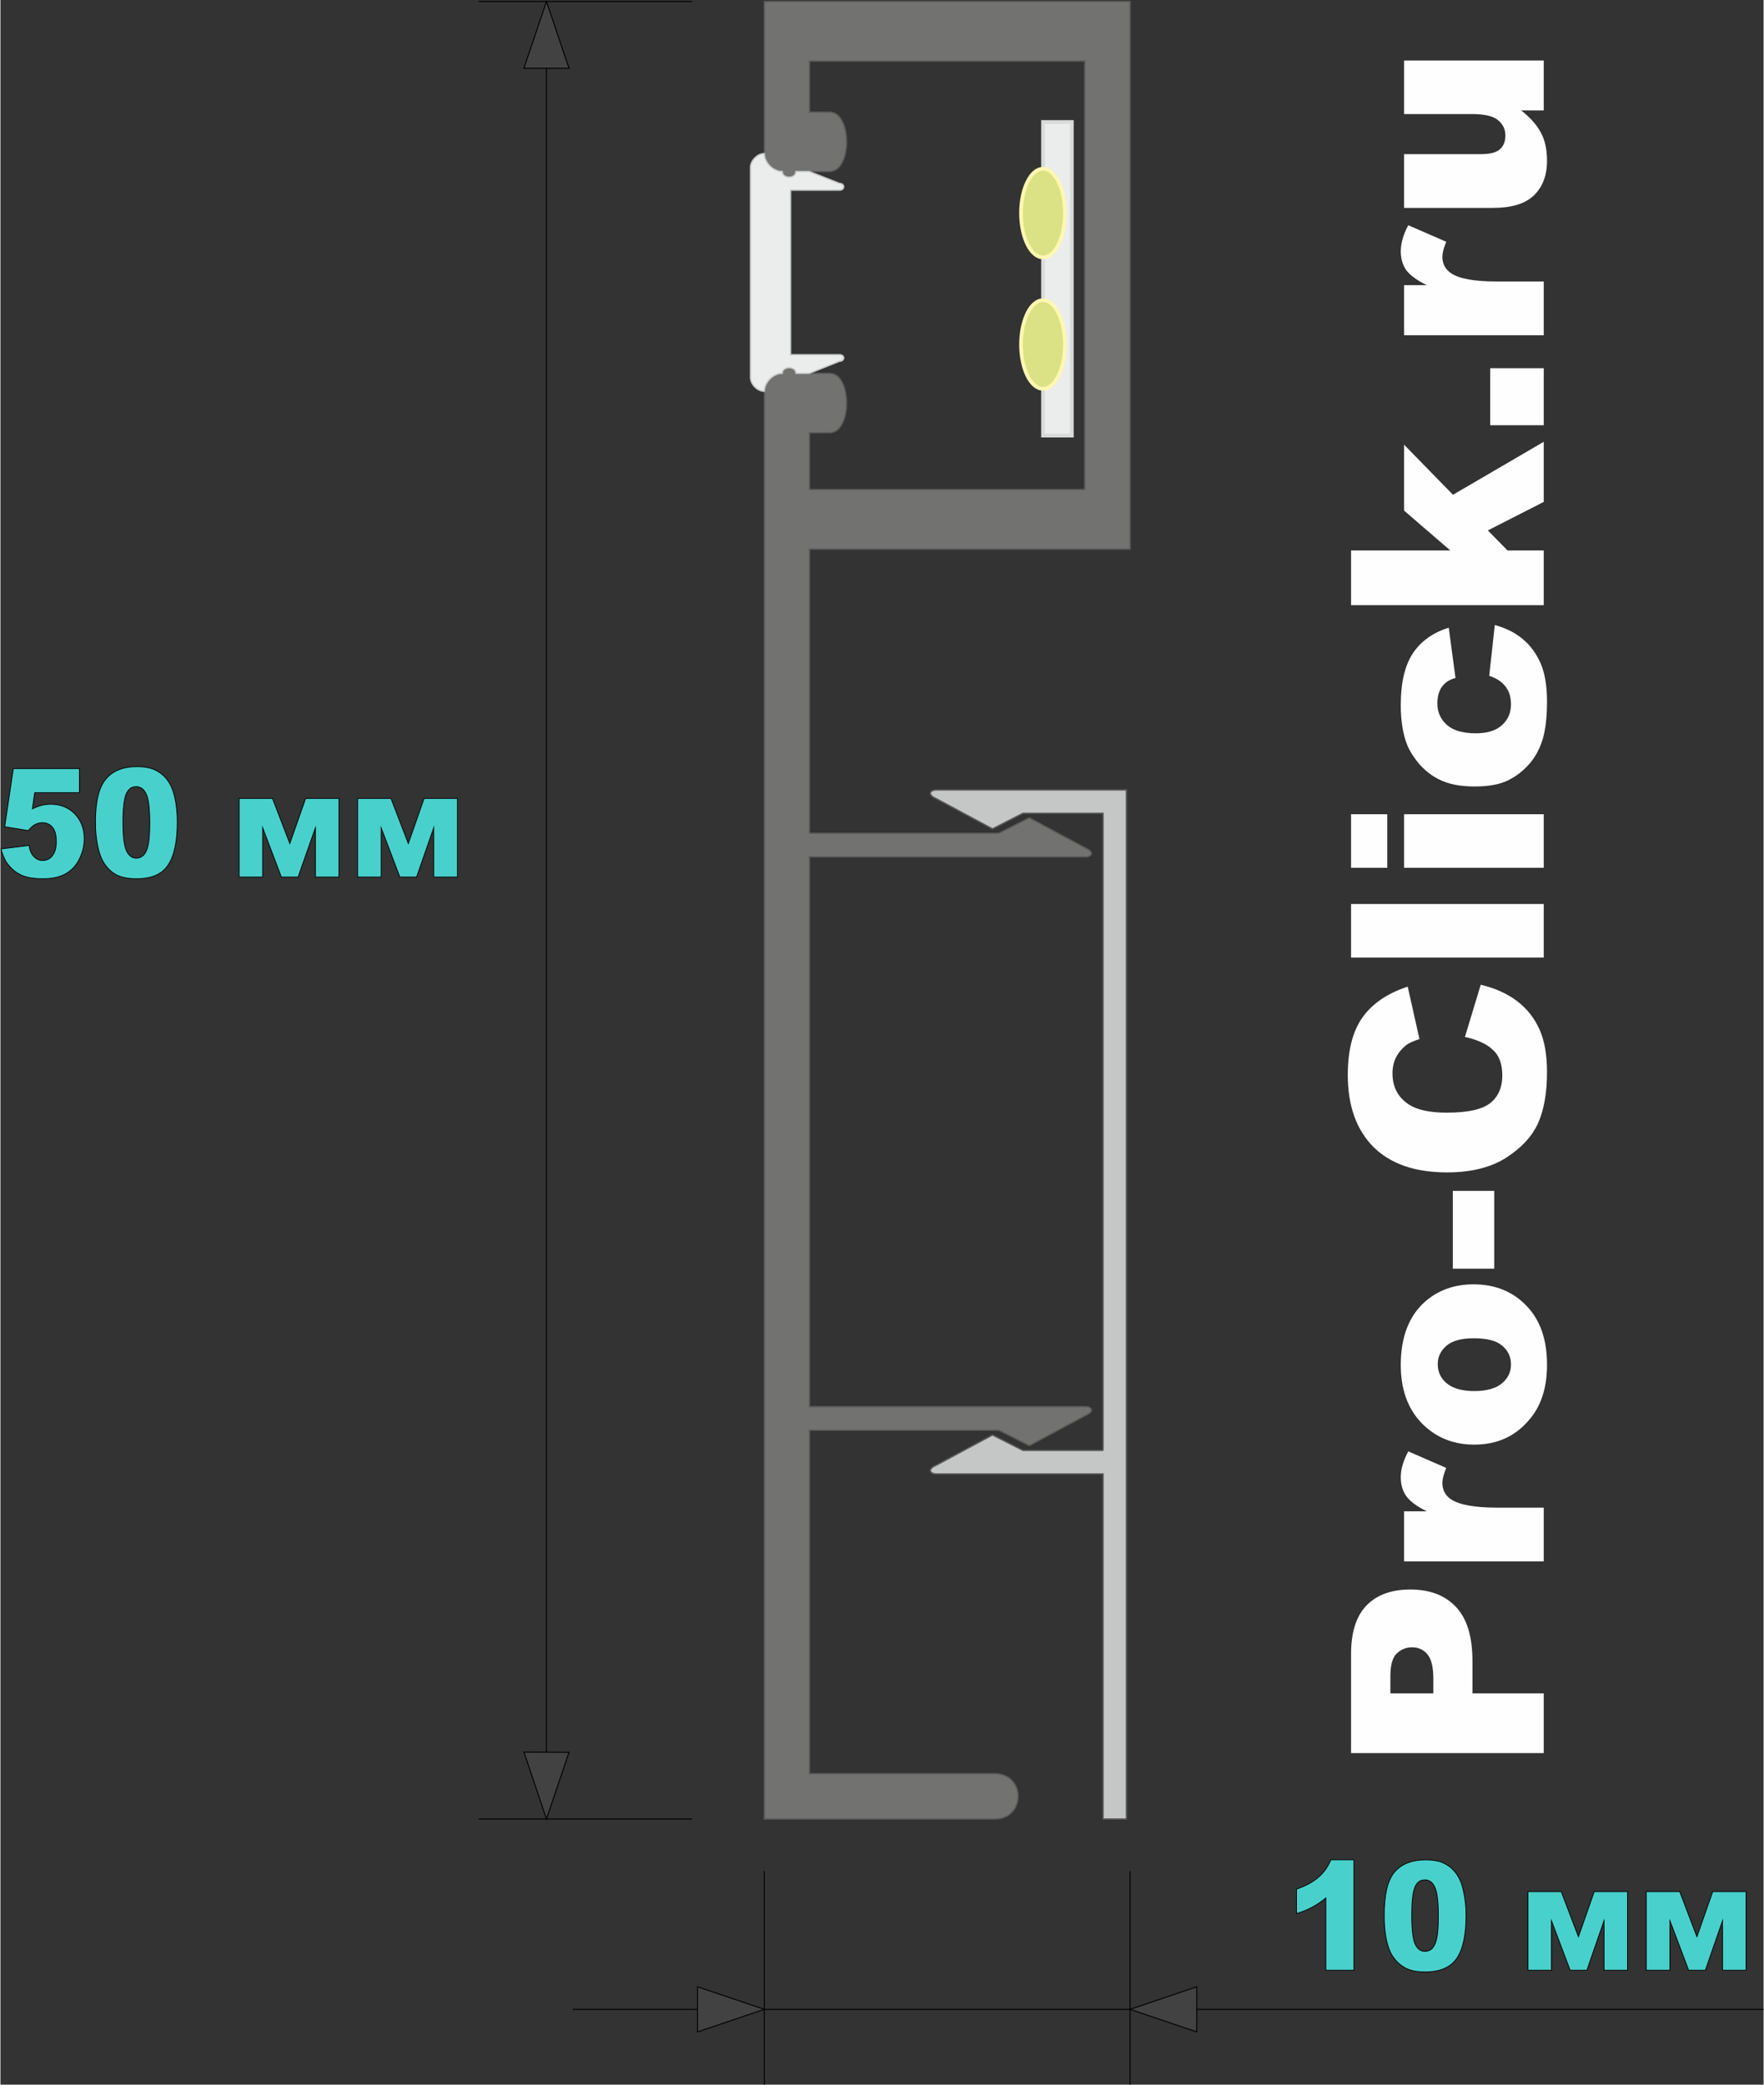<?xml version="1.0" encoding="UTF-8"?>
<!DOCTYPE svg PUBLIC "-//W3C//DTD SVG 1.1//EN" "http://www.w3.org/Graphics/SVG/1.1/DTD/svg11.dtd">
<!-- Creator: CorelDRAW 2020 (64-Bit) -->
<svg xmlns="http://www.w3.org/2000/svg" xml:space="preserve" width="330px" height="390px" version="1.1" style="shape-rendering:geometricPrecision; text-rendering:geometricPrecision; image-rendering:optimizeQuality; fill-rule:evenodd; clip-rule:evenodd"
viewBox="0 0 91.51 108.2"
 xmlns:xlink="http://www.w3.org/1999/xlink"
 xmlns:xodm="http://www.corel.com/coreldraw/odm/2003">
 <rect x="0" y="0" width="91.51" height="108.2" fill="#333333" stroke="none"/>
 <defs>
  <style type="text/css">
   <![CDATA[
    .str4 {stroke:black;stroke-width:0.05;stroke-miterlimit:22.926}
    .str2 {stroke:#D9DADA;stroke-width:0.19;stroke-miterlimit:22.926}
    .str3 {stroke:#FFF7B2;stroke-width:0.19;stroke-miterlimit:22.926}
    .str5 {stroke:black;stroke-width:0.04;stroke-miterlimit:22.926}
    .str1 {stroke:#C5C6C6;stroke-width:0.07;stroke-miterlimit:22.926}
    .str0 {stroke:#5B5B5B;stroke-width:0.07;stroke-miterlimit:22.926}
    .fil4 {fill:none}
    .fil7 {fill:none;fill-rule:nonzero}
    .fil1 {fill:#EBECEC}
    .fil3 {fill:#C5C6C6}
    .fil0 {fill:#727271}
    .fil2 {fill:#DBE285}
    .fil5 {fill:#434242}
    .fil9 {fill:#FEFEFE;fill-rule:nonzero}
    .fil6 {fill:mediumturquoise;fill-rule:nonzero}
    .fil8 {fill:mediumturquoise;fill-rule:nonzero}
   ]]>
  </style>
 </defs>
 <g id="Слой_x0020_1">
  <path class="fil0 str0" d="M39.65 94.41l11.95 0c1.62,0 1.62,-2.35 0,-2.35l-9.61 0 0 -17.83 9.83 0 1.58 0.8 2.94 -1.58c0.49,-0.22 0.25,-0.44 0,-0.44l-14.35 0 0 -28.54 14.35 0c0.25,0 0.49,-0.22 0,-0.44l-2.94 -1.58 -1.58 0.8 -9.83 0 0 -14.75 16.64 0 0 -28.42 -18.98 0 0 7.89c0,0.47 0.46,0.93 0.93,0.93 0,0.38 0.7,0.38 0.7,0l1.75 0c1.18,0 1.18,-3.08 0,-3.08l-1.04 0 0 -2.65 14.29 0 0 22.24 -14.29 0 0 -2.95 1.04 0c1.18,0 1.18,-3.08 0,-3.08l-1.74 0c-0.01,-0.38 -0.71,-0.38 -0.71,0 -0.47,0 -0.93,0.46 -0.93,0.93l0 74.1z"/>
  <path class="fil1 str1" d="M40.58 19.38c0,-0.39 0.71,-0.39 0.71,0l0.69 0 1.57 -0.63c0.29,0 0.29,-0.34 0,-0.34l-2.54 0 0 -8.54 2.54 0c0.29,0 0.29,-0.35 0,-0.35l-1.57 -0.62 -0.7 0c0.01,0.39 -0.7,0.39 -0.7,0 -0.47,0 -0.93,-0.46 -0.93,-0.93 -0.36,0 -0.72,0.36 -0.72,0.72l0 10.9c0,0.36 0.36,0.72 0.72,0.72 0,-0.47 0.46,-0.93 0.93,-0.93z"/>
  <rect class="fil1 str2" x="54.11" y="6.33" width="1.5" height="16.28"/>
  <ellipse class="fil2 str3" cx="54.11" cy="11.06" rx="1.14" ry="2.3"/>
  <ellipse class="fil2 str3" cx="54.11" cy="17.88" rx="1.14" ry="2.3"/>
  <path class="fil3 str0" d="M57.23 75.28l-4.16 0 -1.58 -0.8 -2.94 1.58c-0.49,0.22 -0.25,0.44 0,0.44l8.68 0 0 17.91 1.21 0 0 -53.41 -9.89 0c-0.25,0 -0.49,0.22 0,0.44l2.94 1.58 1.58 -0.81 4.16 0 0 33.07z"/>
  <line class="fil4 str4" x1="24.82" y1="94.41" x2="35.9" y2= "94.41" />
  <line class="fil4 str4" x1="28.34" y1="3.54" x2="28.34" y2= "90.95" />
  <polygon class="fil5 str4" points="28.34,94.41 27.17,90.94 29.51,90.95 "/>
  <polygon class="fil5 str4" points="28.34,0.08 29.51,3.54 27.17,3.54 "/>
  <path class="fil6" d="M0.67 39.89l3.43 0 0 1.25 -2.32 0 -0.12 0.84c0.16,-0.08 0.32,-0.14 0.47,-0.18 0.16,-0.04 0.32,-0.06 0.47,-0.06 0.52,0 0.94,0.17 1.27,0.51 0.32,0.34 0.48,0.77 0.48,1.28 0,0.37 -0.08,0.71 -0.25,1.05 -0.16,0.34 -0.4,0.59 -0.71,0.77 -0.3,0.17 -0.7,0.26 -1.17,0.26 -0.35,0 -0.64,-0.03 -0.89,-0.1 -0.24,-0.07 -0.45,-0.18 -0.62,-0.32 -0.17,-0.14 -0.31,-0.3 -0.42,-0.47 -0.1,-0.18 -0.19,-0.4 -0.26,-0.66l1.46 -0.18c0.03,0.26 0.12,0.45 0.25,0.58 0.13,0.14 0.28,0.2 0.46,0.2 0.2,0 0.37,-0.08 0.5,-0.25 0.13,-0.16 0.2,-0.41 0.2,-0.74 0,-0.33 -0.07,-0.58 -0.2,-0.73 -0.13,-0.16 -0.31,-0.24 -0.53,-0.24 -0.14,0 -0.27,0.04 -0.4,0.11 -0.1,0.06 -0.21,0.16 -0.32,0.3l-1.23 -0.2 0.45 -3.02z"/>
  <path id="1" class="fil6" d="M4.93 42.68c0,-1.07 0.18,-1.82 0.54,-2.24 0.35,-0.43 0.9,-0.65 1.62,-0.65 0.35,0 0.64,0.05 0.87,0.14 0.22,0.1 0.4,0.22 0.55,0.37 0.14,0.15 0.25,0.31 0.33,0.47 0.08,0.17 0.15,0.36 0.2,0.58 0.1,0.42 0.14,0.86 0.14,1.31 0,1.02 -0.16,1.77 -0.48,2.24 -0.31,0.48 -0.86,0.71 -1.64,0.71 -0.44,0 -0.8,-0.07 -1.07,-0.22 -0.27,-0.15 -0.49,-0.38 -0.66,-0.67 -0.12,-0.21 -0.22,-0.49 -0.29,-0.85 -0.07,-0.36 -0.11,-0.75 -0.11,-1.19zm1.43 0c0,0.72 0.06,1.21 0.18,1.47 0.12,0.26 0.29,0.39 0.51,0.39 0.15,0 0.27,-0.05 0.38,-0.16 0.11,-0.11 0.19,-0.29 0.24,-0.53 0.05,-0.24 0.08,-0.62 0.08,-1.13 0,-0.74 -0.06,-1.24 -0.18,-1.5 -0.12,-0.26 -0.29,-0.39 -0.53,-0.39 -0.24,0 -0.41,0.13 -0.52,0.4 -0.1,0.26 -0.16,0.74 -0.16,1.45z"/>
  <polygon id="2" class="fil6" points="17.57,45.52 16.35,45.52 16.35,42.96 15.45,45.52 14.58,45.52 13.61,42.96 13.61,45.52 12.39,45.52 12.39,41.44 14.12,41.44 15.02,43.78 15.84,41.44 17.57,41.44 "/>
  <polygon id="3" class="fil6" points="23.72,45.52 22.49,45.52 22.49,42.96 21.6,45.52 20.73,45.52 19.76,42.96 19.76,45.52 18.54,45.52 18.54,41.44 20.27,41.44 21.17,43.78 21.99,41.44 23.72,41.44 "/>
  <path id="4" class="fil7 str5" d="M0.67 39.89l3.43 0 0 1.25 -2.32 0 -0.12 0.84c0.16,-0.08 0.32,-0.14 0.47,-0.18 0.16,-0.04 0.32,-0.06 0.47,-0.06 0.52,0 0.94,0.17 1.27,0.51 0.32,0.34 0.48,0.77 0.48,1.28 0,0.37 -0.08,0.71 -0.25,1.05 -0.16,0.34 -0.4,0.59 -0.71,0.77 -0.3,0.17 -0.7,0.26 -1.17,0.26 -0.35,0 -0.64,-0.03 -0.89,-0.1 -0.24,-0.07 -0.45,-0.18 -0.62,-0.32 -0.17,-0.14 -0.31,-0.3 -0.42,-0.47 -0.1,-0.18 -0.19,-0.4 -0.26,-0.66l1.46 -0.18c0.03,0.26 0.12,0.45 0.25,0.58 0.13,0.14 0.28,0.2 0.46,0.2 0.2,0 0.37,-0.08 0.5,-0.25 0.13,-0.16 0.2,-0.41 0.2,-0.74 0,-0.33 -0.07,-0.58 -0.2,-0.73 -0.13,-0.16 -0.31,-0.24 -0.53,-0.24 -0.14,0 -0.27,0.04 -0.4,0.11 -0.1,0.06 -0.21,0.16 -0.32,0.3l-1.23 -0.2 0.45 -3.02z"/>
  <path id="5" class="fil7 str5" d="M4.93 42.68c0,-1.07 0.18,-1.82 0.54,-2.24 0.35,-0.43 0.9,-0.65 1.62,-0.65 0.35,0 0.64,0.05 0.87,0.14 0.22,0.1 0.4,0.22 0.55,0.37 0.14,0.15 0.25,0.31 0.33,0.47 0.08,0.17 0.15,0.36 0.2,0.58 0.1,0.42 0.14,0.86 0.14,1.31 0,1.02 -0.16,1.77 -0.48,2.24 -0.31,0.48 -0.86,0.71 -1.64,0.71 -0.44,0 -0.8,-0.07 -1.07,-0.22 -0.27,-0.15 -0.49,-0.38 -0.66,-0.67 -0.12,-0.21 -0.22,-0.49 -0.29,-0.85 -0.07,-0.36 -0.11,-0.75 -0.11,-1.19zm1.43 0c0,0.72 0.06,1.21 0.18,1.47 0.12,0.26 0.29,0.39 0.51,0.39 0.15,0 0.27,-0.05 0.38,-0.16 0.11,-0.11 0.19,-0.29 0.24,-0.53 0.05,-0.24 0.08,-0.62 0.08,-1.13 0,-0.74 -0.06,-1.24 -0.18,-1.5 -0.12,-0.26 -0.29,-0.39 -0.53,-0.39 -0.24,0 -0.41,0.13 -0.52,0.4 -0.1,0.26 -0.16,0.74 -0.16,1.45z"/>
  <polygon id="6" class="fil7 str5" points="17.57,45.52 16.35,45.52 16.35,42.96 15.45,45.52 14.58,45.52 13.61,42.96 13.61,45.52 12.39,45.52 12.39,41.44 14.12,41.44 15.02,43.78 15.84,41.44 17.57,41.44 "/>
  <polygon id="7" class="fil7 str5" points="23.72,45.52 22.49,45.52 22.49,42.96 21.6,45.52 20.73,45.52 19.76,42.96 19.76,45.52 18.54,45.52 18.54,41.44 20.27,41.44 21.17,43.78 21.99,41.44 23.72,41.44 "/>
  <line class="fil4 str4" x1="24.82" y1="0.08" x2="35.9" y2= "0.08" />
  <line class="fil4 str4" x1="58.63" y1="108.2" x2="58.63" y2= "97.11" />
  <line class="fil4 str4" x1="39.65" y1="108.2" x2="39.65" y2= "97.11" />
  <line class="fil4 str4" x1="29.71" y1="104.29" x2="91.51" y2= "104.29" />
  <polygon class="fil5 str4" points="39.65,104.29 36.18,105.46 36.18,103.12 "/>
  <polygon class="fil5 str4" points="58.63,104.29 62.09,103.12 62.09,105.46 "/>
  <path class="fil8" d="M70.25 96.53l0 5.73 -1.46 0 0 -3.75c-0.24,0.2 -0.47,0.35 -0.69,0.47 -0.22,0.12 -0.5,0.24 -0.83,0.34l0 -1.27c0.49,-0.17 0.87,-0.38 1.14,-0.62 0.28,-0.24 0.49,-0.54 0.64,-0.9l1.2 0z"/>
  <polygon id="1" class="fil8" points="84.45,102.26 83.23,102.26 83.23,99.69 82.34,102.26 81.47,102.26 80.5,99.69 80.5,102.26 79.28,102.26 79.28,98.18 81.01,98.18 81.9,100.52 82.72,98.18 84.45,98.18 "/>
  <polygon id="2" class="fil8" points="90.6,102.26 89.38,102.26 89.38,99.69 88.49,102.26 87.62,102.26 86.65,99.69 86.65,102.26 85.42,102.26 85.42,98.18 87.16,98.18 88.05,100.52 88.87,98.18 90.6,98.18 "/>
  <path id="3" class="fil8" d="M71.82 99.42c0,-1.07 0.17,-1.82 0.53,-2.25 0.36,-0.42 0.9,-0.64 1.63,-0.64 0.35,0 0.64,0.05 0.86,0.14 0.22,0.1 0.41,0.22 0.55,0.37 0.14,0.15 0.25,0.3 0.33,0.47 0.09,0.16 0.15,0.36 0.2,0.58 0.1,0.42 0.15,0.85 0.15,1.31 0,1.02 -0.16,1.77 -0.48,2.24 -0.32,0.47 -0.87,0.71 -1.65,0.71 -0.44,0 -0.79,-0.07 -1.06,-0.23 -0.27,-0.15 -0.49,-0.37 -0.67,-0.66 -0.12,-0.21 -0.22,-0.49 -0.29,-0.85 -0.07,-0.36 -0.1,-0.76 -0.1,-1.19zm1.43 0c0,0.72 0.06,1.21 0.17,1.47 0.12,0.26 0.29,0.39 0.51,0.39 0.15,0 0.28,-0.05 0.39,-0.16 0.1,-0.12 0.18,-0.29 0.23,-0.53 0.05,-0.24 0.08,-0.62 0.08,-1.13 0,-0.74 -0.06,-1.25 -0.18,-1.5 -0.11,-0.26 -0.29,-0.39 -0.52,-0.39 -0.24,0 -0.42,0.13 -0.52,0.39 -0.11,0.27 -0.16,0.75 -0.16,1.46z"/>
  <path id="4" class="fil7 str5" d="M70.25 96.53l0 5.73 -1.46 0 0 -3.75c-0.24,0.2 -0.47,0.35 -0.69,0.47 -0.22,0.12 -0.5,0.24 -0.83,0.34l0 -1.27c0.49,-0.17 0.87,-0.38 1.14,-0.62 0.28,-0.24 0.49,-0.54 0.64,-0.9l1.2 0z"/>
  <polygon id="5" class="fil7 str5" points="84.45,102.26 83.23,102.26 83.23,99.69 82.34,102.26 81.47,102.26 80.5,99.69 80.5,102.26 79.28,102.26 79.28,98.18 81.01,98.18 81.9,100.52 82.72,98.18 84.45,98.18 "/>
  <polygon id="6" class="fil7 str5" points="90.6,102.26 89.38,102.26 89.38,99.69 88.49,102.26 87.62,102.26 86.65,99.69 86.65,102.26 85.42,102.26 85.42,98.18 87.16,98.18 88.05,100.52 88.87,98.18 90.6,98.18 "/>
  <path id="7" class="fil7 str5" d="M71.82 99.42c0,-1.07 0.17,-1.82 0.53,-2.25 0.36,-0.42 0.9,-0.64 1.63,-0.64 0.35,0 0.64,0.05 0.86,0.14 0.22,0.1 0.41,0.22 0.55,0.37 0.14,0.15 0.25,0.3 0.33,0.47 0.09,0.16 0.15,0.36 0.2,0.58 0.1,0.42 0.15,0.85 0.15,1.31 0,1.02 -0.16,1.77 -0.48,2.24 -0.32,0.47 -0.87,0.71 -1.65,0.71 -0.44,0 -0.79,-0.07 -1.06,-0.23 -0.27,-0.15 -0.49,-0.37 -0.67,-0.66 -0.12,-0.21 -0.22,-0.49 -0.29,-0.85 -0.07,-0.36 -0.1,-0.76 -0.1,-1.19zm1.43 0c0,0.72 0.06,1.21 0.17,1.47 0.12,0.26 0.29,0.39 0.51,0.39 0.15,0 0.28,-0.05 0.39,-0.16 0.1,-0.12 0.18,-0.29 0.23,-0.53 0.05,-0.24 0.08,-0.62 0.08,-1.13 0,-0.74 -0.06,-1.25 -0.18,-1.5 -0.11,-0.26 -0.29,-0.39 -0.52,-0.39 -0.24,0 -0.42,0.13 -0.52,0.39 -0.11,0.27 -0.16,0.75 -0.16,1.46z"/>
  <path class="fil9" d="M70.1 90.99l0 -5.14c0,-1.12 0.26,-1.96 0.8,-2.52 0.53,-0.55 1.29,-0.83 2.27,-0.83 1.02,0 1.81,0.3 2.38,0.91 0.57,0.61 0.85,1.54 0.85,2.79l0 1.69 3.7 0 0 3.1 -10 0zm4.27 -3.1l0 -0.76c0,-0.6 -0.1,-1.02 -0.31,-1.27 -0.2,-0.24 -0.47,-0.36 -0.79,-0.36 -0.32,0 -0.58,0.11 -0.8,0.32 -0.22,0.21 -0.33,0.6 -0.33,1.19l0 0.88 2.23 0z"/>
  <path id="1" class="fil9" d="M72.85 81.04l0 -2.6 1.18 0c-0.51,-0.25 -0.86,-0.51 -1.06,-0.78 -0.19,-0.27 -0.29,-0.59 -0.29,-0.99 0,-0.41 0.13,-0.86 0.39,-1.34l1.97 0.86c-0.14,0.33 -0.2,0.59 -0.2,0.78 0,0.36 0.15,0.65 0.45,0.85 0.42,0.28 1.22,0.43 2.38,0.43l2.43 0 0 2.79 -7.25 0z"/>
  <path id="2" class="fil9" d="M76.5 74.98c-1.11,0 -2.02,-0.38 -2.74,-1.12 -0.72,-0.75 -1.08,-1.75 -1.08,-3.02 0,-1.45 0.43,-2.55 1.27,-3.29 0.68,-0.59 1.51,-0.89 2.51,-0.89 1.11,0 2.03,0.37 2.74,1.11 0.72,0.74 1.07,1.76 1.07,3.06 0,1.17 -0.29,2.11 -0.89,2.82 -0.73,0.89 -1.69,1.33 -2.88,1.33zm-0.01 -2.78c0.65,0 1.13,-0.14 1.44,-0.4 0.31,-0.26 0.47,-0.58 0.47,-0.98 0,-0.4 -0.15,-0.72 -0.46,-0.98 -0.3,-0.26 -0.8,-0.38 -1.47,-0.38 -0.63,0 -1.1,0.12 -1.41,0.38 -0.31,0.26 -0.46,0.58 -0.46,0.96 0,0.41 0.15,0.74 0.47,1 0.31,0.26 0.79,0.4 1.42,0.4z"/>
  <polygon id="3" class="fil9" points="75.38,65.85 75.38,61.81 77.53,61.81 77.53,65.85 "/>
  <path id="4" class="fil9" d="M76.01 53.82l0.82 -2.71c0.76,0.18 1.39,0.47 1.9,0.86 0.51,0.39 0.89,0.88 1.15,1.46 0.26,0.58 0.39,1.32 0.39,2.21 0,1.09 -0.16,1.98 -0.47,2.67 -0.32,0.69 -0.87,1.28 -1.67,1.79 -0.79,0.5 -1.81,0.75 -3.05,0.75 -1.66,0 -2.93,-0.44 -3.82,-1.32 -0.88,-0.89 -1.33,-2.13 -1.33,-3.74 0,-1.26 0.25,-2.26 0.76,-2.98 0.51,-0.72 1.3,-1.26 2.35,-1.6l0.61 2.72c-0.31,0.1 -0.53,0.2 -0.67,0.3 -0.23,0.18 -0.41,0.39 -0.54,0.64 -0.13,0.25 -0.19,0.53 -0.19,0.84 0,0.7 0.28,1.24 0.84,1.61 0.42,0.28 1.08,0.43 1.97,0.43 1.11,0 1.86,-0.17 2.28,-0.51 0.41,-0.34 0.61,-0.81 0.61,-1.42 0,-0.59 -0.16,-1.04 -0.5,-1.34 -0.33,-0.31 -0.81,-0.52 -1.44,-0.66z"/>
  <polygon id="5" class="fil9" points="70.1,49.7 70.1,46.92 80.1,46.92 80.1,49.7 "/>
  <path id="6" class="fil9" d="M70.1 45.04l0 -2.78 1.88 0 0 2.78 -1.88 0zm2.75 0l0 -2.78 7.25 0 0 2.78 -7.25 0z"/>
  <path id="7" class="fil9" d="M77.27 35.08l0.29 -2.64c0.55,0.15 1.03,0.38 1.44,0.72 0.4,0.33 0.71,0.75 0.94,1.27 0.22,0.52 0.33,1.17 0.33,1.97 0,0.77 -0.07,1.41 -0.21,1.92 -0.15,0.51 -0.38,0.95 -0.7,1.32 -0.32,0.37 -0.7,0.66 -1.13,0.87 -0.43,0.21 -1.01,0.31 -1.72,0.31 -0.75,0 -1.37,-0.12 -1.87,-0.38 -0.36,-0.18 -0.69,-0.44 -0.98,-0.76 -0.28,-0.33 -0.5,-0.66 -0.64,-1 -0.22,-0.54 -0.34,-1.24 -0.34,-2.08 0,-1.19 0.22,-2.09 0.64,-2.71 0.42,-0.62 1.04,-1.06 1.85,-1.31l0.35 2.61c-0.31,0.08 -0.54,0.23 -0.7,0.45 -0.16,0.22 -0.24,0.51 -0.24,0.87 0,0.46 0.17,0.83 0.5,1.12 0.33,0.29 0.83,0.43 1.5,0.43 0.59,0 1.05,-0.14 1.36,-0.43 0.31,-0.28 0.46,-0.64 0.46,-1.07 0,-0.37 -0.09,-0.68 -0.28,-0.92 -0.18,-0.25 -0.47,-0.44 -0.85,-0.56z"/>
  <polygon id="8" class="fil9" points="70.1,31.41 70.1,28.57 75.25,28.57 72.85,26.5 72.85,23.08 75.39,25.68 80.1,22.93 80.1,26.05 77.2,27.53 78.22,28.57 80.1,28.57 80.1,31.41 "/>
  <polygon id="9" class="fil9" points="77.32,22.07 77.32,19.11 80.1,19.11 80.1,22.07 "/>
  <path id="10" class="fil9" d="M72.85 17.4l0 -2.6 1.18 0c-0.51,-0.25 -0.86,-0.51 -1.06,-0.77 -0.19,-0.27 -0.29,-0.6 -0.29,-0.99 0,-0.41 0.13,-0.86 0.39,-1.35l1.97 0.86c-0.14,0.33 -0.2,0.59 -0.2,0.78 0,0.36 0.15,0.65 0.45,0.85 0.42,0.29 1.22,0.43 2.38,0.43l2.43 0 0 2.79 -7.25 0z"/>
  <path id="11" class="fil9" d="M80.1 3.14l0 2.59 -1.17 0c0.49,0.39 0.83,0.78 1.03,1.17 0.21,0.39 0.31,0.88 0.31,1.45 0,0.76 -0.23,1.36 -0.69,1.8 -0.45,0.43 -1.16,0.64 -2.11,0.64l-4.62 0 0 -2.79 4 0c0.45,0 0.78,-0.08 0.97,-0.25 0.19,-0.17 0.29,-0.4 0.29,-0.71 0,-0.33 -0.13,-0.6 -0.39,-0.81 -0.25,-0.21 -0.71,-0.31 -1.37,-0.31l-3.5 0 0 -2.78 7.25 0z"/>
 </g>
</svg>
